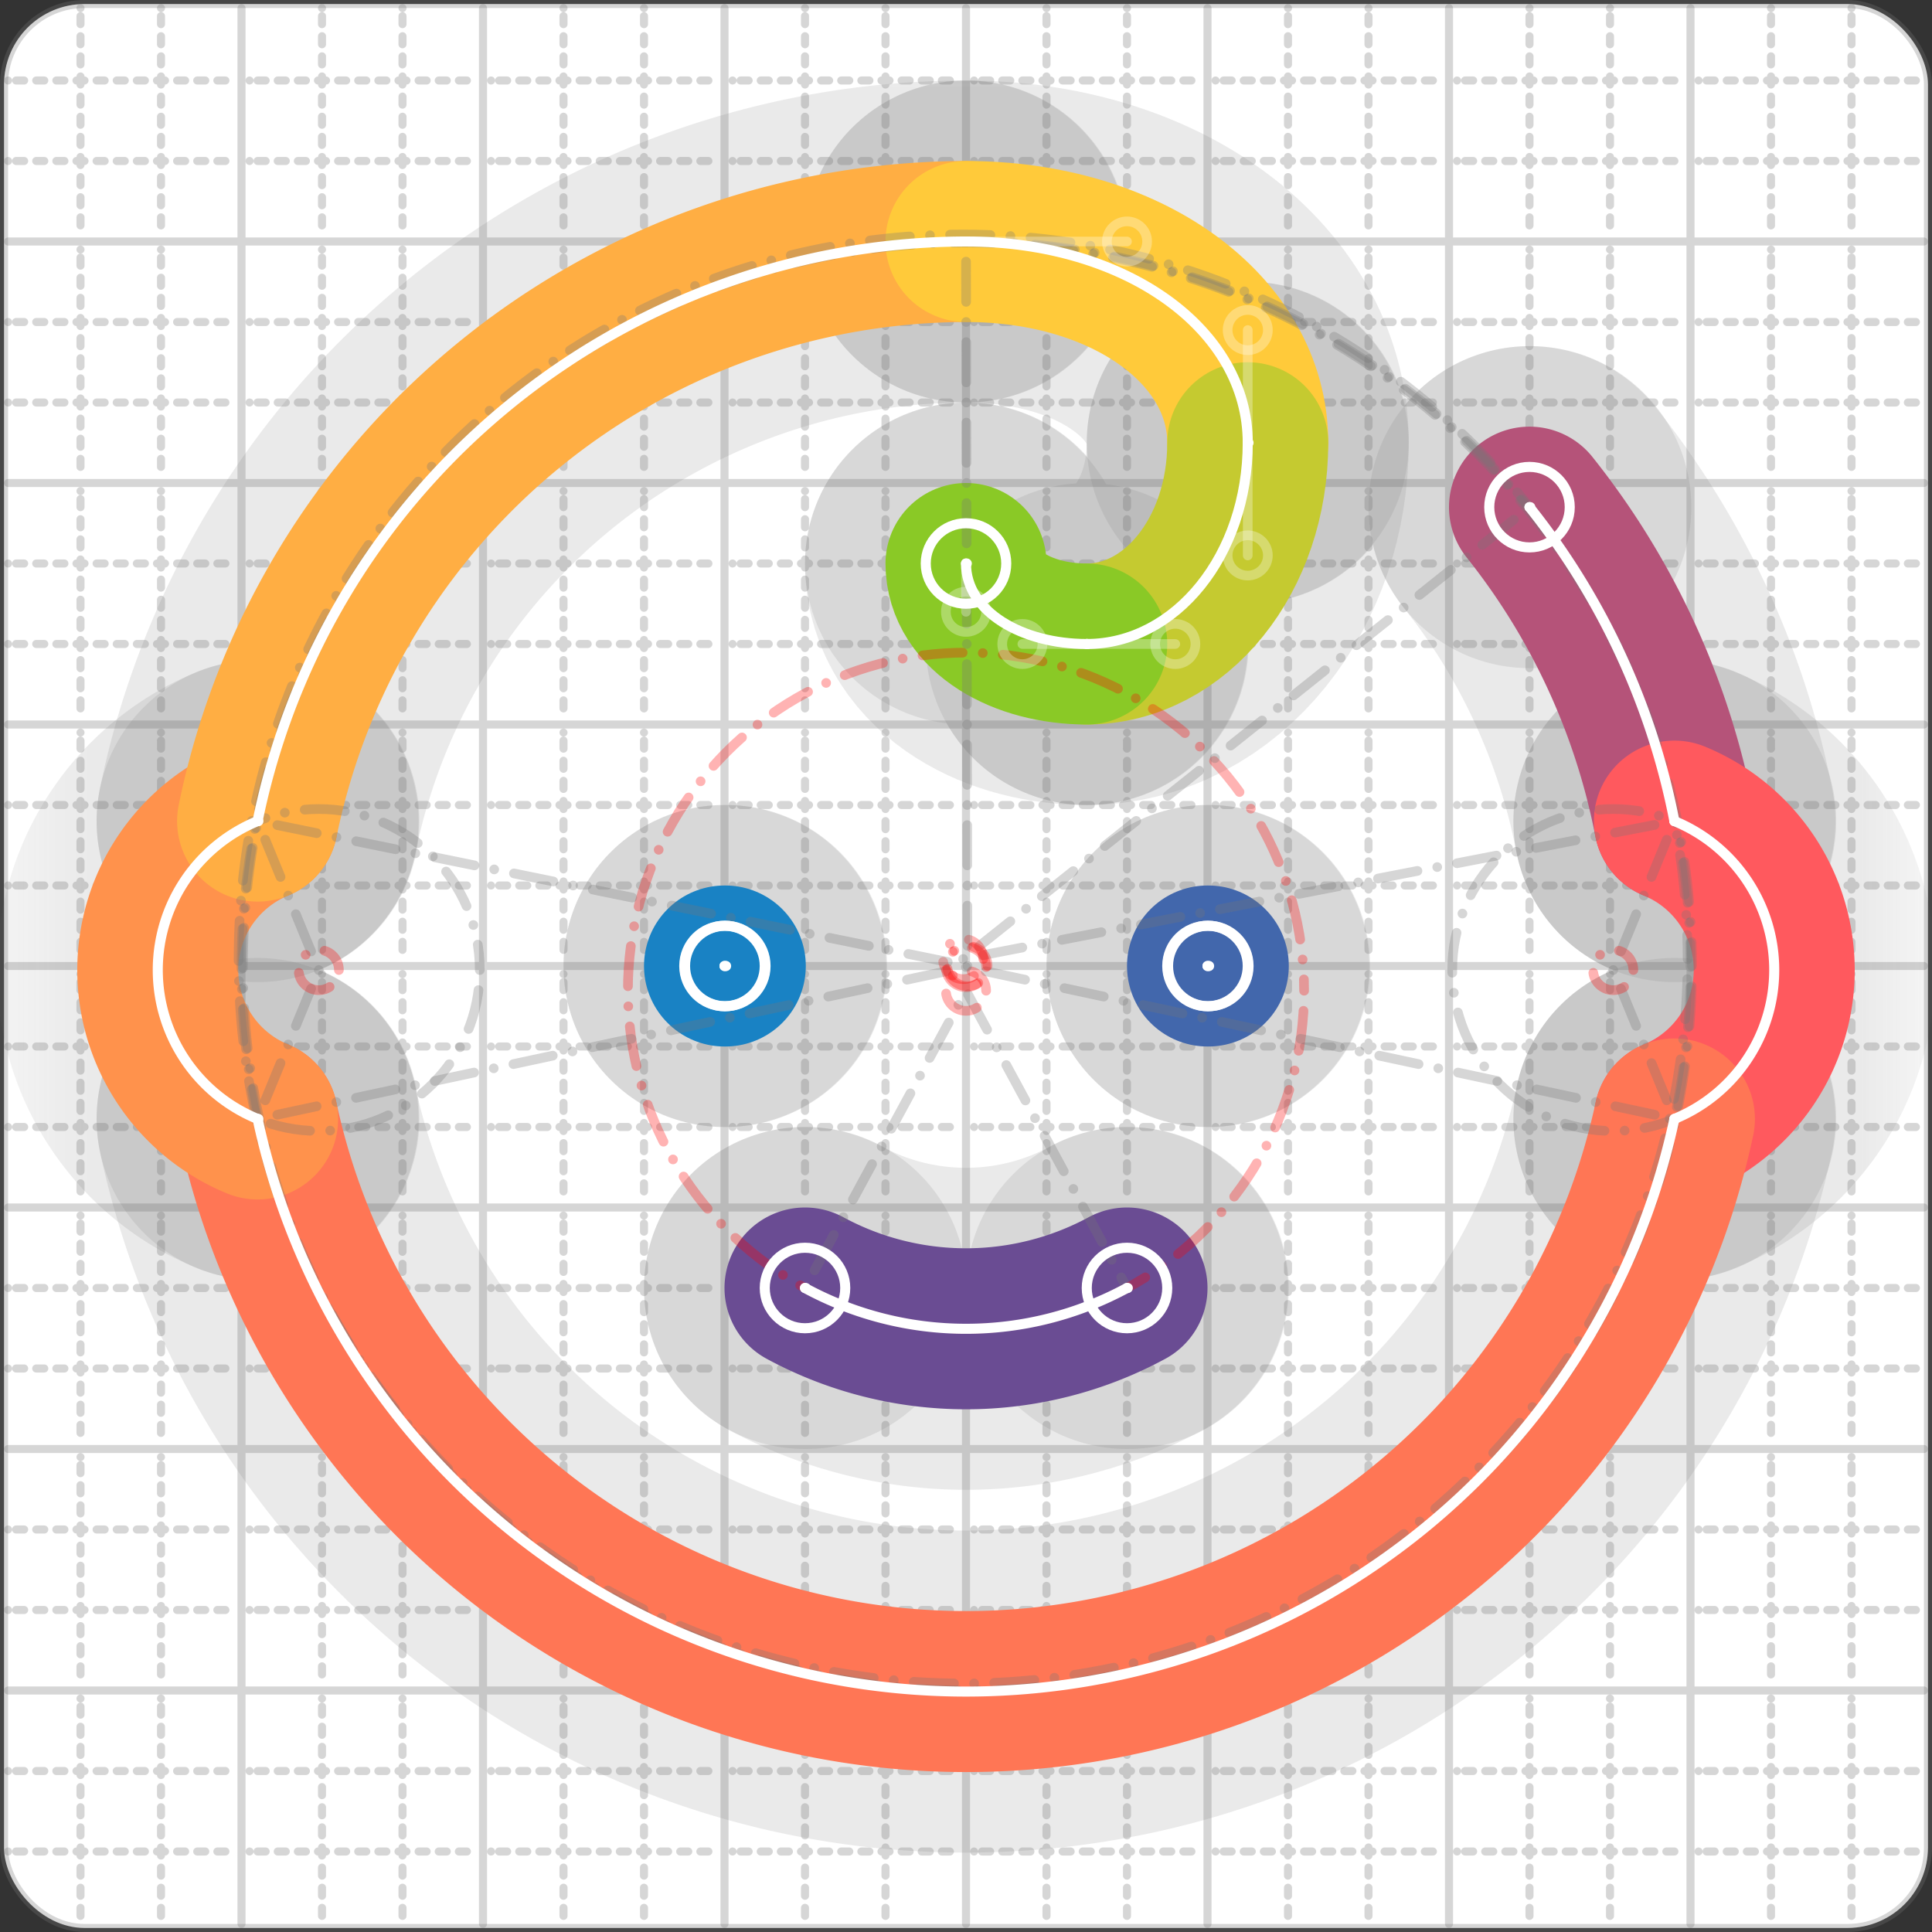 <svg xmlns="http://www.w3.org/2000/svg" width="24" height="24" viewBox="0 0 24 24" fill="none" stroke="currentColor" stroke-width="2" stroke-linecap="round" stroke-linejoin="round"><rect x="0" y="0" width="24" height="24" fill="#333333" stroke="none"/><style>
  @media screen and (prefers-color-scheme: light) {
    .svg-preview-grid-rect { fill: none }
  }
  @media screen and (prefers-color-scheme: dark) {
    .svg-preview-grid-rect { fill: none }
    .svg
    .svg-preview-grid-group,
    .svg-preview-radii-group,
    .svg-preview-shadow-mask-group,
    .svg-preview-shadow-group {
      stroke: #fff;
    }
  }
</style><g class="svg-preview-grid-group" stroke-linecap="butt" stroke-width="0.1" stroke="#777" stroke-opacity="0.3"><rect class="svg-preview-grid-rect" width="23.9" height="23.9" x="0.05" y="0.05" rx="1" fill="#fff"></rect><path stroke-dasharray="0 0.1 0.1 0.15 0.1 0.15 0.1 0.15 0.1 0.15 0.1 0.15 0.1 0.15 0.1 0.15 0.1 0.15 0.1 0.15 0.1 0.15 0.1 0.15 0 0.15" stroke-width="0.1" d="M0.1 1h23.8M1 0.1v23.8M0.1 2h23.8M2 0.1v23.8M0.1 4h23.8M4 0.1v23.8M0.1 5h23.8M5 0.1v23.8M0.1 7h23.8M7 0.1v23.8M0.1 8h23.8M8 0.1v23.8M0.1 10h23.8M10 0.1v23.8M0.1 11h23.8M11 0.1v23.8M0.1 13h23.8M13 0.1v23.8M0.1 14h23.8M14 0.1v23.8M0.1 16h23.8M16 0.1v23.8M0.1 17h23.8M17 0.1v23.8M0.1 19h23.8M19 0.1v23.8M0.1 20h23.8M20 0.1v23.8M0.1 22h23.8M22 0.1v23.8M0.1 23h23.8M23 0.1v23.8"></path><path d="M0.1 3h23.8M3 0.1v23.8M0.1 6h23.8M6 0.1v23.8M0.1 9h23.8M9 0.1v23.8M0.1 12h23.8M12 0.1v23.8M0.1 15h23.8M15 0.1v23.8M0.1 18h23.8M18 0.1v23.8M0.1 21h23.8M21 0.1v23.8"></path></g><g class="svg-preview-shadow-mask-group" stroke-width="4" stroke="#777" stroke-opacity="0.15"><mask id="svg-preview-shadow-mask-0" maskUnits="userSpaceOnUse" stroke-opacity="1" stroke-width="4" stroke="#000"><rect x="0" y="0" width="24" height="24" fill="#fff" stroke="none" rx="1"></rect><path d="M9 12h.01M9.01 12h.01"></path></mask><mask id="svg-preview-shadow-mask-1" maskUnits="userSpaceOnUse" stroke-opacity="1" stroke-width="4" stroke="#000"><rect x="0" y="0" width="24" height="24" fill="#fff" stroke="none" rx="1"></rect><path d="M15 12h.01M15.01 12h.01"></path></mask><mask id="svg-preview-shadow-mask-2" maskUnits="userSpaceOnUse" stroke-opacity="1" stroke-width="4" stroke="#000"><rect x="0" y="0" width="24" height="24" fill="#fff" stroke="none" rx="1"></rect><path d="M10 16h.01M14 16h.01"></path></mask><mask id="svg-preview-shadow-mask-3" maskUnits="userSpaceOnUse" stroke-opacity="1" stroke-width="4" stroke="#000"><rect x="0" y="0" width="24" height="24" fill="#fff" stroke="none" rx="1"></rect><path d="M19 6.3h.01M20.8 10.2h.01M20.8 13.9h.01M3.2 13.9h.01M3.2 10.2h.01M12 3h.01M15.5 5.5h.01M13.5 8h.01M12 7h.01"></path></mask></g><g class="svg-preview-shadow-group" stroke-width="4" stroke="#777" stroke-opacity="0.15"><path mask="url(#svg-preview-shadow-mask-0)" d="M 9 12 L 9.01 12"></path><path mask="url(#svg-preview-shadow-mask-1)" d="M 15 12 L 15.01 12"></path><path mask="url(#svg-preview-shadow-mask-2)" d="M 10 16 A4.2 4.2 0 0 0 14 16"></path><path mask="url(#svg-preview-shadow-mask-3)" d="M 19 6.3 A9 9 0 0 1 20.8 10.2"></path><path mask="url(#svg-preview-shadow-mask-3)" d="M 20.8 10.2 A2 2 0 0 1 20.8 13.9"></path><path mask="url(#svg-preview-shadow-mask-3)" d="M 20.8 13.9 A9 9 0 0 1 3.2 13.9"></path><path mask="url(#svg-preview-shadow-mask-3)" d="M 3.2 13.9 A2 2 0 0 1 3.2 10.2"></path><path mask="url(#svg-preview-shadow-mask-3)" d="M 3.2 10.2 A9 9 0 0 1 12 3"></path><path mask="url(#svg-preview-shadow-mask-3)" d="M 12 3 C14 3 15.5 4.1 15.5 5.5"></path><path mask="url(#svg-preview-shadow-mask-3)" d="M 15.5 5.5 C15.5 6.9 14.6 8 13.5 8"></path><path mask="url(#svg-preview-shadow-mask-3)" d="M 13.5 8 C12.7 8 12 7.6 12 7"></path><path d="M9 12h.01M9.01 12h.01M15 12h.01M15.01 12h.01M10 16h.01M14 16h.01M19 6.3h.01M20.8 10.2h.01M20.8 13.9h.01M3.2 13.9h.01M3.2 10.2h.01M12 3h.01M15.5 5.5h.01M13.5 8h.01M12 7h.01"></path></g><g class="svg-preview-handles-group" stroke-width="0.12" stroke="#777" stroke-opacity="0.6"><path d="M12 3 14 3"></path><circle cy="3" cx="14" r="0.25"></circle><path d="M15.5 5.5 15.5 4.1"></path><circle cy="4.1" cx="15.5" r="0.25"></circle><path d="M15.5 5.5 15.5 6.9"></path><circle cy="6.9" cx="15.5" r="0.25"></circle><path d="M13.5 8 14.6 8"></path><circle cy="8" cx="14.6" r="0.25"></circle><path d="M13.5 8 12.7 8"></path><circle cy="8" cx="12.7" r="0.25"></circle><path d="M12 7 12 7.6"></path><circle cy="7.6" cx="12" r="0.25"></circle></g><g class="svg-preview-colored-path-group"><path d="M 9 12 L 9.01 12" stroke="#1982c4"></path><path d="M 15 12 L 15.01 12" stroke="#4267AC"></path><path d="M 10 16 A4.2 4.2 0 0 0 14 16" stroke="#6a4c93"></path><path d="M 19 6.3 A9 9 0 0 1 20.8 10.2" stroke="#B55379"></path><path d="M 20.8 10.2 A2 2 0 0 1 20.8 13.9" stroke="#FF595E"></path><path d="M 20.8 13.9 A9 9 0 0 1 3.2 13.9" stroke="#FF7655"></path><path d="M 3.2 13.9 A2 2 0 0 1 3.2 10.2" stroke="#ff924c"></path><path d="M 3.2 10.2 A9 9 0 0 1 12 3" stroke="#FFAE43"></path><path d="M 12 3 C14 3 15.5 4.1 15.5 5.5" stroke="#ffca3a"></path><path d="M 15.5 5.5 C15.5 6.9 14.6 8 13.5 8" stroke="#C5CA30"></path><path d="M 13.5 8 C12.7 8 12 7.6 12 7" stroke="#8ac926"></path></g><g class="svg-preview-radii-group" stroke-width="0.12" stroke-dasharray="0 0.25 0.25" stroke="#777" stroke-opacity="0.3"><path d="M10 16 12 12.307 14 16"></path><circle cy="12.307" cx="12" r="0.25" stroke-dasharray="0" stroke="red"></circle><circle cy="12.307" cx="12" r="4.2" stroke="red"></circle><path d="M19 6.3 11.964 11.913 20.8 10.2"></path><circle cy="11.913" cx="11.964" r="0.25" stroke-dasharray="0" stroke="red"></circle><circle cy="11.913" cx="11.964" r="9"></circle><path d="M20.8 10.2 20.04 12.05 20.8 13.9"></path><circle cy="12.05" cx="20.04" r="0.25" stroke-dasharray="0" stroke="red"></circle><circle cy="12.05" cx="20.04" r="2"></circle><path d="M20.8 13.9 12 12.013 3.2 13.9"></path><circle cy="12.013" cx="12" r="0.25" stroke-dasharray="0" stroke="red"></circle><circle cy="12.013" cx="12" r="9"></circle><path d="M3.2 13.9 3.96 12.05 3.2 10.2"></path><circle cy="12.05" cx="3.96" r="0.25" stroke-dasharray="0" stroke="red"></circle><circle cy="12.05" cx="3.96" r="2"></circle><path d="M3.2 10.2 12.018 12 12 3"></path><circle cy="12" cx="12.018" r="0.25" stroke-dasharray="0" stroke="red"></circle><circle cy="12" cx="12.018" r="9"></circle></g><g class="svg-preview-control-path-marker-mask-group" stroke-width="1" stroke="#000"><mask id="svg-preview-control-path-marker-mask-0" maskUnits="userSpaceOnUse"><rect x="0" y="0" width="24" height="24" fill="#fff" stroke="none" rx="1"></rect><path d="M9 12h.01"></path><path d="M9.01 12h.01"></path></mask><mask id="svg-preview-control-path-marker-mask-1" maskUnits="userSpaceOnUse"><rect x="0" y="0" width="24" height="24" fill="#fff" stroke="none" rx="1"></rect><path d="M15 12h.01"></path><path d="M15.01 12h.01"></path></mask><mask id="svg-preview-control-path-marker-mask-2" maskUnits="userSpaceOnUse"><rect x="0" y="0" width="24" height="24" fill="#fff" stroke="none" rx="1"></rect><path d="M10 16h.01"></path><path d="M14 16h.01"></path></mask><mask id="svg-preview-control-path-marker-mask-3" maskUnits="userSpaceOnUse"><rect x="0" y="0" width="24" height="24" fill="#fff" stroke="none" rx="1"></rect><path d="M19 6.3h.01"></path><path d="M20.8 10.2h.01"></path></mask><mask id="svg-preview-control-path-marker-mask-4" maskUnits="userSpaceOnUse"><rect x="0" y="0" width="24" height="24" fill="#fff" stroke="none" rx="1"></rect><path d="M20.8 10.2h.01"></path><path d="M20.8 13.9h.01"></path></mask><mask id="svg-preview-control-path-marker-mask-5" maskUnits="userSpaceOnUse"><rect x="0" y="0" width="24" height="24" fill="#fff" stroke="none" rx="1"></rect><path d="M20.8 13.9h.01"></path><path d="M3.2 13.9h.01"></path></mask><mask id="svg-preview-control-path-marker-mask-6" maskUnits="userSpaceOnUse"><rect x="0" y="0" width="24" height="24" fill="#fff" stroke="none" rx="1"></rect><path d="M3.2 13.9h.01"></path><path d="M3.2 10.2h.01"></path></mask><mask id="svg-preview-control-path-marker-mask-7" maskUnits="userSpaceOnUse"><rect x="0" y="0" width="24" height="24" fill="#fff" stroke="none" rx="1"></rect><path d="M3.2 10.2h.01"></path><path d="M12 3h.01"></path></mask><mask id="svg-preview-control-path-marker-mask-8" maskUnits="userSpaceOnUse"><rect x="0" y="0" width="24" height="24" fill="#fff" stroke="none" rx="1"></rect><path d="M12 3h.01"></path><path d="M15.5 5.5h.01"></path></mask><mask id="svg-preview-control-path-marker-mask-9" maskUnits="userSpaceOnUse"><rect x="0" y="0" width="24" height="24" fill="#fff" stroke="none" rx="1"></rect><path d="M15.5 5.5h.01"></path><path d="M13.5 8h.01"></path></mask><mask id="svg-preview-control-path-marker-mask-10" maskUnits="userSpaceOnUse"><rect x="0" y="0" width="24" height="24" fill="#fff" stroke="none" rx="1"></rect><path d="M13.5 8h.01"></path><path d="M12 7h.01"></path></mask></g><g class="svg-preview-control-path-group" stroke="#fff" stroke-width="0.125"><path mask="url(#svg-preview-control-path-marker-mask-0)" d="M 9 12 L 9.01 12"></path><path mask="url(#svg-preview-control-path-marker-mask-1)" d="M 15 12 L 15.01 12"></path><path mask="url(#svg-preview-control-path-marker-mask-2)" d="M 10 16 A4.2 4.2 0 0 0 14 16"></path><path mask="url(#svg-preview-control-path-marker-mask-3)" d="M 19 6.3 A9 9 0 0 1 20.8 10.2"></path><path mask="url(#svg-preview-control-path-marker-mask-4)" d="M 20.8 10.2 A2 2 0 0 1 20.8 13.9"></path><path mask="url(#svg-preview-control-path-marker-mask-5)" d="M 20.8 13.9 A9 9 0 0 1 3.2 13.9"></path><path mask="url(#svg-preview-control-path-marker-mask-6)" d="M 3.2 13.9 A2 2 0 0 1 3.2 10.2"></path><path mask="url(#svg-preview-control-path-marker-mask-7)" d="M 3.2 10.2 A9 9 0 0 1 12 3"></path><path mask="url(#svg-preview-control-path-marker-mask-8)" d="M 12 3 C14 3 15.5 4.1 15.5 5.5"></path><path mask="url(#svg-preview-control-path-marker-mask-9)" d="M 15.5 5.5 C15.5 6.9 14.6 8 13.5 8"></path><path mask="url(#svg-preview-control-path-marker-mask-10)" d="M 13.5 8 C12.7 8 12 7.6 12 7"></path></g><g class="svg-preview-control-path-marker-group" stroke="#fff" stroke-width="0.125"><path d="M9 12h.01M9.01 12h.01M15 12h.01M15.01 12h.01M10 16h.01M14 16h.01M19 6.3h.01M20.8 10.2h.01M20.8 10.2h.01M20.8 13.9h.01M20.8 13.9h.01M3.2 13.9h.01M3.2 13.9h.01M3.2 10.2h.01M3.2 10.2h.01M12 3h.01M12 3h.01M15.5 5.5h.01M15.5 5.5h.01M13.5 8h.01M13.5 8h.01M12 7h.01"></path><circle cx="9" cy="12" r="0.5"></circle><circle cx="9.01" cy="12" r="0.5"></circle><circle cx="15" cy="12" r="0.5"></circle><circle cx="15.01" cy="12" r="0.5"></circle><circle cx="10" cy="16" r="0.5"></circle><circle cx="14" cy="16" r="0.5"></circle><circle cx="19" cy="6.3" r="0.5"></circle><circle cx="12" cy="7" r="0.5"></circle></g><g class="svg-preview-handles-group" stroke-width="0.12" stroke="#FFF" stroke-opacity="0.3"><path d="M12 3 14 3"></path><circle cy="3" cx="14" r="0.25"></circle><path d="M15.5 5.5 15.5 4.1"></path><circle cy="4.1" cx="15.5" r="0.25"></circle><path d="M15.5 5.5 15.5 6.9"></path><circle cy="6.9" cx="15.5" r="0.25"></circle><path d="M13.5 8 14.6 8"></path><circle cy="8" cx="14.6" r="0.25"></circle><path d="M13.5 8 12.7 8"></path><circle cy="8" cx="12.7" r="0.25"></circle><path d="M12 7 12 7.6"></path><circle cy="7.6" cx="12" r="0.25"></circle></g></svg>